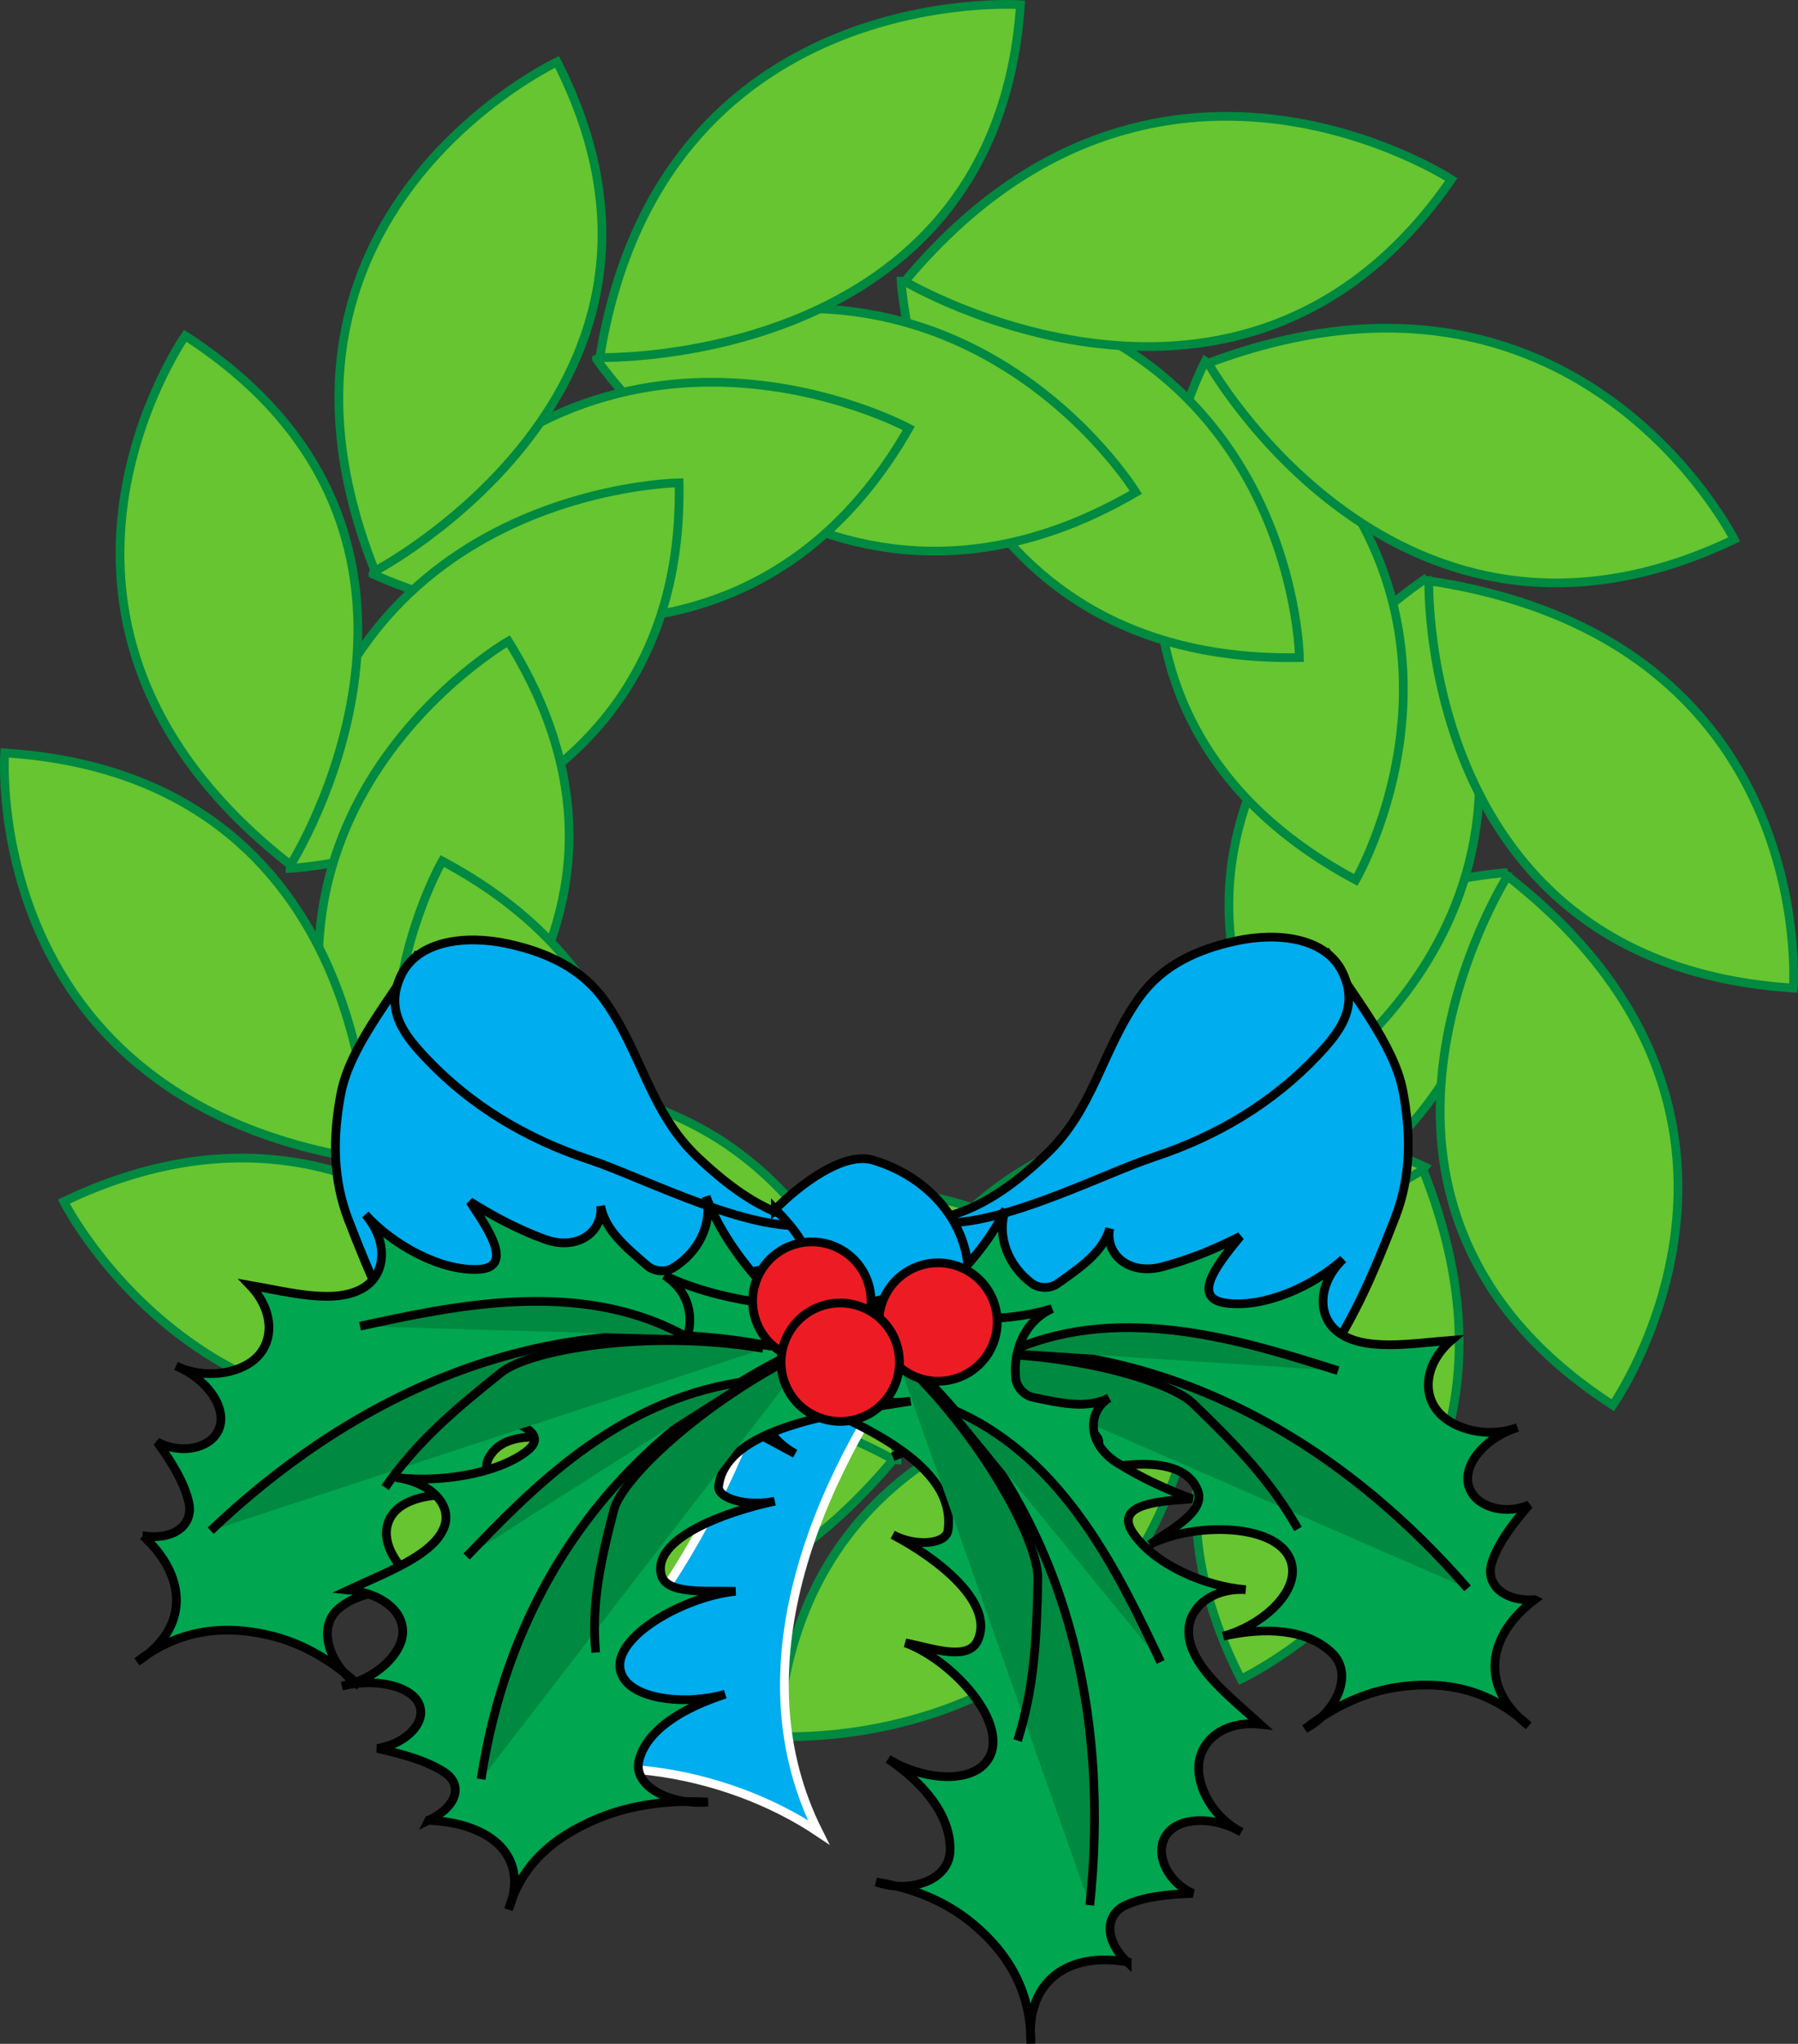 <svg xmlns="http://www.w3.org/2000/svg" width="206.275" height="234.397"><rect width="100%" height="100%" fill="#333333" stroke="none"/><path fill="#66c530" d="M137.84 158.48s-24.937-36.785-61.87-15.273c0 0 21.117 34.433 61.87 15.273"/><path fill="none" stroke="#008940" d="M137.84 158.48s-24.937-36.785-61.87-15.273c0 0 21.117 34.433 61.87 15.273zm0 0"/><path fill="#66c530" d="M137.466 158.656s-45.446-1.16-48.258 40.465c0 0 41.27 2.86 48.258-40.465"/><path fill="none" stroke="#008940" d="M137.466 158.656s-45.446-1.16-48.258 40.465c0 0 41.27 2.86 48.258-40.465zm0 0"/><path fill="#66c530" d="M163.493 133.832s-40.602-19.793-61.473 16.71c0 0 36.078 19.602 61.473-16.71"/><path fill="none" stroke="#008940" d="M163.493 133.832s-40.602-19.793-61.473 16.71c0 0 36.078 19.602 61.473-16.71zm0 0"/><path fill="#66c530" d="M163.258 134.164s-39.957 20.984-20.886 58.398c0 0 37.219-17.496 20.886-58.398"/><path fill="none" stroke="#008940" d="M163.258 134.164s-39.957 20.984-20.886 58.398c0 0 37.219-17.496 20.886-58.398zm0 0"/><path fill="#66c530" d="M172.973 100.07s-45.39 2.508-44.605 44.219c0 0 41.371-.48 44.605-44.22"/><path fill="none" stroke="#008940" d="M172.973 100.07s-45.39 2.508-44.605 44.219c0 0 41.371-.48 44.605-44.22zm0 0"/><path fill="#66c530" d="M172.942 100.468s-23.762 37.512 12.082 60.684c0 0 23.192-33.16-12.082-60.684"/><path fill="none" stroke="#008940" d="M172.942 100.468s-23.762 37.512 12.082 60.684c0 0 23.192-33.16-12.082-60.684zm0 0"/><path fill="#66c530" d="M163.743 66.246s-38.012 24.136-15.785 59.879c0 0 35.578-20.438 15.785-59.88"/><path fill="none" stroke="#008940" d="M163.743 66.246s-38.012 24.136-15.785 59.879c0 0 35.578-20.438 15.785-59.88zm0 0"/><path fill="#66c530" d="M163.923 66.605s-1.2 43.984 41.812 46.707c0 0 2.953-39.941-41.812-46.707"/><path fill="none" stroke="#008940" d="M163.923 66.605s-1.2 43.984 41.812 46.707c0 0 2.953-39.941-41.812-46.707zm0 0"/><path fill="#66c530" d="M138.27 41.418s-20.449 39.296 17.266 59.496c0 0 20.258-34.914-17.266-59.496"/><path fill="none" stroke="#008940" d="M138.27 41.418s-20.449 39.296 17.266 59.496c0 0 20.258-34.914-17.266-59.496zm0 0"/><path fill="#66c530" d="M138.614 41.644s21.684 38.672 60.34 20.215c0 0-18.074-36.016-60.34-20.215"/><path fill="none" stroke="#008940" d="M138.614 41.644s21.684 38.672 60.34 20.215c0 0-18.074-36.016-60.34-20.215zm0 0"/><path fill="#66c530" d="M103.383 32.242s2.594 43.93 45.692 43.172c0 0-.496-40.04-45.691-43.172"/><path fill="none" stroke="#008940" d="M103.383 32.242s2.594 43.93 45.692 43.172c0 0-.496-40.04-45.691-43.172zm0 0"/><path fill="#66c530" d="M103.801 32.273s38.758 23 62.7-11.691c0 0-34.262-22.446-62.7 11.691"/><path fill="none" stroke="#008940" d="M103.801 32.273s38.758 23 62.7-11.691c0 0-34.262-22.446-62.7 11.691zm0 0"/><path fill="#66c530" d="M68.434 41.18s24.942 36.784 61.875 15.277c0 0-21.117-34.438-61.875-15.278"/><path fill="none" stroke="#008940" d="M68.434 41.18s24.942 36.784 61.875 15.277c0 0-21.117-34.438-61.875-15.278zm0 0"/><path fill="#66c530" d="M68.81 41.004s45.449 1.16 48.261-40.465c0 0-41.27-2.86-48.262 40.465"/><path fill="none" stroke="#008940" d="M68.81 41.004s45.449 1.16 48.261-40.465c0 0-41.27-2.86-48.262 40.465zm0 0"/><path fill="#66c530" d="M42.782 65.828S83.387 85.62 104.259 49.12c0 0-36.079-19.606-61.477 16.707"/><path fill="none" stroke="#008940" d="M42.782 65.828S83.387 85.62 104.259 49.12c0 0-36.079-19.606-61.477 16.707zm0 0"/><path fill="#66c530" d="M43.016 65.496S82.977 44.51 63.906 7.1c0 0-37.218 17.492-20.89 58.395"/><path fill="none" stroke="#008940" d="M43.016 65.496S82.977 44.51 63.906 7.1c0 0-37.218 17.492-20.89 58.395zm0 0"/><path fill="#66c530" d="M33.301 99.59s45.391-2.508 44.606-44.22c0 0-41.371.481-44.606 44.22"/><path fill="none" stroke="#008940" d="M33.301 99.59s45.391-2.508 44.606-44.22c0 0-41.371.481-44.606 44.22zm0 0"/><path fill="#66c530" d="M33.333 99.191S57.098 61.679 21.25 38.507c0 0-23.192 33.16 12.082 60.684"/><path fill="none" stroke="#008940" d="M33.333 99.191S57.098 61.679 21.25 38.507c0 0-23.192 33.16 12.082 60.684zm0 0"/><path fill="#66c530" d="M42.532 133.418S80.548 109.28 58.32 73.535c0 0-35.582 20.437-15.79 59.883"/><path fill="none" stroke="#008940" d="M42.532 133.418S80.548 109.28 58.32 73.535c0 0-35.582 20.437-15.79 59.883zm0 0"/><path fill="#66c530" d="M42.356 133.054S43.556 89.07.54 86.347c0 0-2.953 39.942 41.816 46.707"/><path fill="none" stroke="#008940" d="M42.356 133.054S43.556 89.07.54 86.347c0 0-2.953 39.942 41.816 46.707zm0 0"/><path fill="#66c530" d="M68.005 158.246s20.449-39.301-17.266-59.5c0 0-20.254 34.918 17.266 59.5"/><path fill="none" stroke="#008940" d="M68.005 158.246s20.449-39.301-17.266-59.5c0 0-20.254 34.918 17.266 59.5zm0 0"/><path fill="#66c530" d="M67.66 158.02S45.978 119.342 7.322 137.8c0 0 18.078 36.02 60.34 20.22"/><path fill="none" stroke="#008940" d="M67.66 158.02S45.978 119.342 7.322 137.8c0 0 18.078 36.02 60.34 20.22zm0 0"/><path fill="#66c530" d="M102.891 167.418s-2.593-43.926-45.691-43.172c0 0 .496 40.043 45.691 43.172"/><path fill="none" stroke="#008940" d="M102.891 167.418s-2.593-43.926-45.691-43.172c0 0 .496 40.043 45.691 43.172zm0 0"/><path fill="#66c530" d="M102.477 167.386s-38.761-22.996-62.703 11.696c0 0 34.262 22.445 62.703-11.696"/><path fill="none" stroke="#008940" d="M102.477 167.386s-38.761-22.996-62.703 11.696c0 0 34.262 22.445 62.703-11.696zm0 0"/><path fill="#00adef" d="M90.25 149.289c-4.573 21.491-17.037 41.831-35.92 56.721 12.613-5.957 28.793-3.109 39.574 4.11-9.316-18.52-.613-39.926 11.453-56.371l-15.105-4.461"/><path fill="none" stroke="#fff" d="M90.25 149.289c-4.573 21.491-17.037 41.831-35.92 56.721 12.613-5.957 28.793-3.109 39.574 4.11-9.316-18.52-.613-39.926 11.453-56.371zm0 0"/><path fill="#00adef" d="M93.837 140.293c-.38.746 1.988 6.992.789 7.527-8.086 3.629-14.414 6.734-23.348 8.844-7.191 1.699-14.387 2.047-21.703 1.789-4.438-5.653-7.082-12.043-9.594-18.532-1.816-4.68-1.82-9.562-.863-14.539 1.027-5.343 5.824-10.988 8.582-15.57 0 0 30.945 31.617 46.137 30.48"/><path fill="none" stroke="#000" d="M93.837 140.293c-.38.746 1.988 6.992.789 7.527-8.086 3.629-14.414 6.734-23.348 8.844-7.191 1.699-14.387 2.047-21.703 1.789-4.438-5.653-7.082-12.043-9.594-18.532-1.816-4.68-1.82-9.562-.863-14.539 1.027-5.343 5.824-10.988 8.582-15.57 0 0 30.945 31.617 46.137 30.48zm0 0"/><path fill="#00adef" d="M93.837 140.293c-6.7 1.726-20.028-5.258-26.188-7.29-7.308-2.41-13.64-6.234-18.715-11.593-2.488-2.625-4.863-5.516-2.906-9.578 1.922-3.98 7.402-4.63 12.164-3.61 4.59.98 8.547 2.852 11.16 6.508 4.285 6 5.2 12.813 10.719 18.016 3.71 3.504 8.172 6.93 13.766 7.547"/><path fill="none" stroke="#000" d="M93.837 140.293c-6.7 1.726-20.028-5.258-26.188-7.29-7.308-2.41-13.64-6.234-18.715-11.593-2.488-2.625-4.863-5.516-2.906-9.578 1.922-3.98 7.402-4.63 12.164-3.61 4.59.98 8.547 2.852 11.16 6.508 4.285 6 5.2 12.813 10.719 18.016 3.71 3.504 8.172 6.93 13.766 7.547zm0 0"/><path fill="#00adef" d="M106.216 139.968c.375.746-1.989 6.989-.793 7.528 8.09 3.629 14.418 6.738 23.351 8.843 7.188 1.7 14.387 2.047 21.703 1.79 4.434-5.653 7.078-12.043 9.594-18.528 1.816-4.683 1.816-9.566.863-14.543-1.031-5.344-5.828-10.988-8.582-15.57 0 0-30.945 31.617-46.136 30.48"/><path fill="none" stroke="#000" d="M106.216 139.968c.375.746-1.989 6.989-.793 7.528 8.09 3.629 14.418 6.738 23.351 8.843 7.188 1.7 14.387 2.047 21.703 1.79 4.434-5.653 7.078-12.043 9.594-18.528 1.816-4.683 1.816-9.566.863-14.543-1.031-5.344-5.828-10.988-8.582-15.57 0 0-30.945 31.617-46.136 30.48zm0 0"/><path fill="#00adef" d="M106.216 139.968c6.699 1.727 20.027-5.257 26.187-7.289 7.305-2.41 13.64-6.234 18.715-11.593 2.484-2.625 4.863-5.52 2.902-9.579-1.918-3.98-7.402-4.628-12.16-3.609-4.594.98-8.55 2.852-11.16 6.508-4.285 5.996-5.2 12.812-10.719 18.015-3.715 3.504-8.176 6.93-13.765 7.547"/><path fill="none" stroke="#000" d="M106.216 139.968c6.699 1.727 20.027-5.257 26.187-7.289 7.305-2.41 13.64-6.234 18.715-11.593 2.484-2.625 4.863-5.52 2.902-9.579-1.918-3.98-7.402-4.628-12.16-3.609-4.594.98-8.55 2.852-11.16 6.508-4.285 5.996-5.2 12.812-10.719 18.015-3.715 3.504-8.176 6.93-13.765 7.547zm0 0"/><path fill="#00adef" stroke="#000" d="M92.712 143.535c-7.887 4.304-17.48 2.902-26.25 2.492-.137-.008.02-.3.367-.223m41.637-1.617c4.324 2.297 8.664 5.102 13.878 5.512h-.375"/><path fill="#00adef" d="M88.958 138.671c4.84 5.06 4.644 6.516.254 11.875-.543.665.968 2.958 1.359 3.262 4.496 3.531 11.496 4.778 16.64 1.574 3.895-2.421 4.239-6.761 3.79-10.543-.657-5.496-5.04-10.085-10.867-11.8-3.395-1-8.47 2.886-11.176 5.632"/><path fill="none" stroke="#000" d="M88.958 138.671c4.84 5.06 4.644 6.516.254 11.875-.543.665.968 2.958 1.359 3.262 4.496 3.531 11.496 4.778 16.64 1.574 3.895-2.421 4.239-6.761 3.79-10.543-.657-5.496-5.04-10.085-10.867-11.8-3.395-1-8.47 2.886-11.176 5.632zm0 0"/><path fill="#00a650" d="M176.051 183.457c-5.5 4.136-6.355 10.062-.687 14.449-4.188-3.906-9.04-5.195-14.648-4.473-4.125.531-7.844 2.375-11 4.836 3.593-1.89 5.625-6.265 3.101-8.695-2.933-2.82-7.754-2.988-12.484-1.934 4.222-1.14 8.14-4.586 7.945-7.668-.34-5.273-10.894-5.605-16.352-2.851 2.532-1.82 6.446-3.778 5.473-6.223-1.773-4.45-10.125-3.074-15.527-1.164 2.797-.957 4.98-3.73 3.953-4.988-4.902-6-15.977-.785-23.395 2.332 5.434-2.364 5.375-7.82 1.77-10.535-1.89-1.422-4.125-2.036-6.852-2.09 8.09-2.692 15.176-9.883 18.012-15.774-1.07 3.11.328 6.535 3.082 8.547.672.492 1.961.637 2.895-.023 2.613-1.856 5.187-3.582 5.972-6.317-.558 2.91 2.145 5.418 6.024 4.395 3.18-.836 6.105-2.047 8.957-3.496-1.918 2.41-5.989 7-1.746 7.64 4.308.653 10.097-1.863 13.55-5.03-2.78 2.636-3.085 6.378-.703 8.28 2.993 2.391 8.555 1.391 13.118 1.036-2.981 2.562-3.454 6.152-1.344 8.378 1.765 1.864 5.543 2.864 8.914 1.63-3.977 1.222-6.957 4.906-5.164 7.585 1.066 1.598 3.883 2.399 6.511 1.285-1.796 2.079-3.503 4.262-4.257 6.563-.825 2.504 1.289 4.535 4.882 4.305"/><path fill="none" stroke="#000" d="M176.051 183.457c-5.5 4.136-6.355 10.062-.687 14.449-4.188-3.906-9.04-5.195-14.648-4.473-4.125.531-7.844 2.375-11 4.836 3.593-1.89 5.625-6.265 3.101-8.695-2.933-2.82-7.754-2.988-12.484-1.934 4.222-1.14 8.14-4.586 7.945-7.668-.34-5.273-10.894-5.605-16.352-2.851 2.532-1.82 6.446-3.778 5.473-6.223-1.773-4.45-10.125-3.074-15.527-1.164 2.797-.957 4.98-3.73 3.953-4.988-4.902-6-15.977-.785-23.395 2.332 5.434-2.364 5.375-7.82 1.77-10.535-1.89-1.422-4.125-2.036-6.852-2.09 8.09-2.692 15.176-9.883 18.012-15.774-1.07 3.11.328 6.535 3.082 8.547.672.492 1.961.637 2.895-.023 2.613-1.856 5.187-3.582 5.972-6.317-.558 2.91 2.145 5.418 6.024 4.395 3.18-.836 6.105-2.047 8.957-3.496-1.918 2.41-5.989 7-1.746 7.64 4.308.653 10.097-1.863 13.55-5.03-2.78 2.636-3.085 6.378-.703 8.28 2.993 2.391 8.555 1.391 13.118 1.036-2.981 2.562-3.454 6.152-1.344 8.378 1.765 1.864 5.543 2.864 8.914 1.63-3.977 1.222-6.957 4.906-5.164 7.585 1.066 1.598 3.883 2.399 6.511 1.285-1.796 2.079-3.503 4.262-4.257 6.563-.825 2.504 1.289 4.535 4.882 4.305zm0 0"/><path fill="#008940" stroke="#000" d="M106.31 155.07c27.667-2.797 48.5 11.476 62.05 27.086"/><path fill="#008940" stroke="#000" d="M116.364 154.777c12.613-5.426 26.703-.895 37.137 2.414"/><path fill="none" stroke="#000" d="M107.212 155.382c13.117-.976 26.578 2.594 29.691 5.602 5.035 4.871 8.844 8.8 12.004 14.36"/><path fill="#00a650" d="M129.317 225.004c-6.777-1.204-11.695 2.207-11.043 9.347.008-5.726-2.36-10.152-6.71-13.765-3.204-2.657-7.087-4.118-11.04-4.75 3.832 1.34 8.422-.153 8.477-3.66.062-4.067-3.102-7.708-7.098-10.45 3.715 2.313 8.906 2.828 11.023.582 3.63-3.84-3.324-11.789-9.058-13.902 3.058.61 7.156 2.14 8.285-.242 2.043-4.332-4.656-9.5-9.738-12.153 2.61 1.395 6.125 1.106 6.347-.511 1.043-7.672-10.32-12.22-17.656-15.52 5.434 2.363 9.387-1.402 8.91-5.89-.246-2.352-1.32-4.407-3.14-6.434 7.484 4.082 17.574 4.363 23.82 2.422-3.008 1.336-4.555 4.695-4.152 8.078.097.828.87 1.87 1.992 2.101 3.137.649 6.156 1.356 8.691.067-2.511 1.574-2.5 5.262.89 7.402 2.782 1.754 5.661 3.07 8.665 4.168-3.07.242-9.203.39-6.781 3.93 2.465 3.601 8.25 6.12 12.922 6.484-3.825-.234-6.77 2.09-6.54 5.133.293 3.816 4.817 7.207 8.188 10.3-3.906-.429-6.855 1.669-7.047 4.731-.16 2.563 1.684 6.008 4.887 7.63-3.606-2.075-8.332-1.743-9.07 1.398-.438 1.867.894 4.476 3.5 5.64-2.747.102-5.508.34-7.708 1.356-2.39 1.105-2.437 4.035.184 6.508"/><path fill="none" stroke="#000" d="M129.317 225.004c-6.777-1.204-11.695 2.207-11.043 9.347.008-5.726-2.36-10.152-6.71-13.765-3.204-2.657-7.087-4.118-11.04-4.75 3.832 1.34 8.422-.153 8.477-3.66.062-4.067-3.102-7.708-7.098-10.45 3.715 2.313 8.906 2.828 11.023.582 3.63-3.84-3.324-11.789-9.058-13.902 3.058.61 7.156 2.14 8.285-.242 2.043-4.332-4.656-9.5-9.738-12.153 2.61 1.395 6.125 1.106 6.347-.511 1.043-7.672-10.32-12.22-17.656-15.52 5.434 2.363 9.387-1.402 8.91-5.89-.246-2.352-1.32-4.407-3.14-6.434 7.484 4.082 17.574 4.363 23.82 2.422-3.008 1.336-4.555 4.695-4.152 8.078.097.828.87 1.87 1.992 2.101 3.137.649 6.156 1.356 8.691.067-2.511 1.574-2.5 5.262.89 7.402 2.782 1.754 5.661 3.07 8.665 4.168-3.07.242-9.203.39-6.781 3.93 2.465 3.601 8.25 6.12 12.922 6.484-3.825-.234-6.77 2.09-6.54 5.133.293 3.816 4.817 7.207 8.188 10.3-3.906-.429-6.855 1.669-7.047 4.731-.16 2.563 1.684 6.008 4.887 7.63-3.606-2.075-8.332-1.743-9.07 1.398-.438 1.867.894 4.476 3.5 5.64-2.747.102-5.508.34-7.708 1.356-2.39 1.105-2.437 4.035.184 6.508zm0 0"/><path fill="#00a650" d="M16.395 176.125c5.086 4.632 5.387 10.609-.668 14.449 4.531-3.496 9.48-4.324 15-3.078 4.059.914 7.586 3.097 10.5 5.843-3.402-2.218-5.015-6.765-2.273-8.945 3.183-2.535 8-2.25 12.61-.758-4.098-1.53-7.673-5.332-7.188-8.379.828-5.218 11.37-4.558 16.543-1.304-2.352-2.055-6.063-4.367-4.864-6.711 2.184-4.262 10.368-2.113 15.567.297-2.696-1.215-4.61-4.18-3.465-5.34 5.441-5.508 15.976.719 23.07 4.515-5.187-2.863-4.62-8.289-.773-10.652 2.015-1.242 4.297-1.64 7.015-1.441-7.8-3.434-14.183-11.258-16.453-17.39.774 3.194-.941 6.472-3.87 8.218-.716.43-2.013.453-2.88-.293-2.43-2.09-4.828-4.05-5.355-6.848.285 2.95-2.64 5.192-6.41 3.813-3.086-1.133-5.883-2.614-8.59-4.32 1.683 2.578 5.308 7.527 1.027 7.769-4.355.246-9.883-2.8-13.023-6.281 2.523 2.886 2.476 6.64-.074 8.312-3.204 2.098-8.649.582-13.157-.2 2.723 2.833 2.86 6.45.551 8.47-1.93 1.691-5.789 2.332-9.027.785 3.843 1.59 6.465 5.535 4.43 8.039-1.212 1.488-4.09 2.023-6.606.668 1.598 2.238 3.09 4.574 3.629 6.933.582 2.57-1.707 4.391-5.266 3.829"/><path fill="none" stroke="#000" d="M16.395 176.125c5.086 4.632 5.387 10.609-.668 14.449 4.531-3.496 9.48-4.324 15-3.078 4.059.914 7.586 3.097 10.5 5.843-3.402-2.218-5.015-6.765-2.273-8.945 3.183-2.535 8-2.25 12.61-.758-4.098-1.53-7.673-5.332-7.188-8.379.828-5.218 11.37-4.558 16.543-1.304-2.352-2.055-6.063-4.367-4.864-6.711 2.184-4.262 10.368-2.113 15.567.297-2.696-1.215-4.61-4.18-3.465-5.34 5.441-5.508 15.976.719 23.07 4.515-5.187-2.863-4.62-8.289-.773-10.652 2.015-1.242 4.297-1.64 7.015-1.441-7.8-3.434-14.183-11.258-16.453-17.39.774 3.194-.941 6.472-3.87 8.218-.716.43-2.013.453-2.88-.293-2.43-2.09-4.828-4.05-5.355-6.848.285 2.95-2.64 5.192-6.41 3.813-3.086-1.133-5.883-2.614-8.59-4.32 1.683 2.578 5.308 7.527 1.027 7.769-4.355.246-9.883-2.8-13.023-6.281 2.523 2.886 2.476 6.64-.074 8.312-3.204 2.098-8.649.582-13.157-.2 2.723 2.833 2.86 6.45.551 8.47-1.93 1.691-5.789 2.332-9.027.785 3.843 1.59 6.465 5.535 4.43 8.039-1.212 1.488-4.09 2.023-6.606.668 1.598 2.238 3.09 4.574 3.629 6.933.582 2.57-1.707 4.391-5.266 3.829zm0 0"/><path fill="#00a650" d="M49.184 208.757c7.305.329 11.57 4.239 9.168 10.227 1.38-4.91 4.899-8.23 10.281-10.453 3.958-1.637 8.333-2.11 12.579-1.863-4.293.382-8.68-1.817-7.891-4.832.918-3.5 5.074-5.985 9.875-7.536-4.402 1.239-9.906.641-11.555-1.707-2.828-4.02 6.297-9.441 12.742-10.101-3.312-.09-7.925.402-8.515-1.867-1.07-4.121 7.117-7.211 13.02-8.465-3.04.672-6.61-.281-6.446-1.707.774-6.785 13.637-8.407 22.035-9.766-6.199.934-9.379-3.082-7.804-6.832.828-1.969 2.437-3.512 4.812-4.887-8.738 2-19.254.22-25.25-2.695 2.79 1.75 3.582 4.938 2.344 7.758-.301.687-1.352 1.426-2.57 1.398-3.407-.07-6.7-.07-9.016-1.683 2.219 1.855 1.316 5.011-2.715 6.168-3.3.945-6.602 1.496-9.977 1.836 3.122.824 9.434 2.175 6.067 4.726-3.418 2.59-10.02 3.59-14.945 2.969 4.02.562 6.503 3.148 5.527 5.707-1.223 3.215-6.727 5.21-10.965 7.191 4.145.41 6.691 2.801 6.148 5.465-.453 2.227-3.195 4.813-6.902 5.559 4.235-1.055 9.047.176 9.05 3.012.005 1.69-2.007 3.66-4.987 4.132 2.82.637 5.62 1.399 7.648 2.707 2.211 1.43 1.55 3.946-1.758 5.54"/><path fill="none" stroke="#000" d="M49.184 208.757c7.305.329 11.57 4.239 9.168 10.227 1.38-4.91 4.899-8.23 10.281-10.453 3.958-1.637 8.333-2.11 12.579-1.863-4.293.382-8.68-1.817-7.891-4.832.918-3.5 5.074-5.985 9.875-7.536-4.402 1.239-9.906.641-11.555-1.707-2.828-4.02 6.297-9.441 12.742-10.101-3.312-.09-7.925.402-8.515-1.867-1.07-4.121 7.117-7.211 13.02-8.465-3.04.672-6.61-.281-6.446-1.707.774-6.785 13.637-8.407 22.035-9.766-6.199.934-9.379-3.082-7.804-6.832.828-1.969 2.437-3.512 4.812-4.887-8.738 2-19.254.22-25.25-2.695 2.79 1.75 3.582 4.938 2.344 7.758-.301.687-1.352 1.426-2.57 1.398-3.407-.07-6.7-.07-9.016-1.683 2.219 1.855 1.316 5.011-2.715 6.168-3.3.945-6.602 1.496-9.977 1.836 3.122.824 9.434 2.175 6.067 4.726-3.418 2.59-10.02 3.59-14.945 2.969 4.02.562 6.503 3.148 5.527 5.707-1.223 3.215-6.727 5.21-10.965 7.191 4.145.41 6.691 2.801 6.148 5.465-.453 2.227-3.195 4.813-6.902 5.559 4.235-1.055 9.047.176 9.05 3.012.005 1.69-2.007 3.66-4.987 4.132 2.82.637 5.62 1.399 7.648 2.707 2.211 1.43 1.55 3.946-1.758 5.54zm0 0"/><path fill="#008940" stroke="#000" d="M102.532 154.629c20.914 18.335 24.672 43.304 22.496 63.863"/><path fill="#008940" stroke="#000" d="M109.602 161.789c12.57 5.523 18.864 18.922 23.551 28.812"/><path fill="none" stroke="#000" d="M102.923 155.504c9.656 8.93 16.222 21.21 16.144 25.542-.129 7-.41 12.465-2.32 18.57"/><path fill="#008940" stroke="#000" d="M88.493 154.398c-27.29-5.379-49.363 6.883-64.32 21.148"/><path fill="#008940" stroke="#000" d="M78.505 153.164c-12.047-6.586-26.5-3.395-37.196-1.075"/><path fill="none" stroke="#000" d="M87.56 154.625c-12.966-2.204-26.704.09-30.083 2.793-5.472 4.378-9.629 7.933-13.297 13.171"/><path fill="#008940" stroke="#000" d="M93.938 153.812c-26.086 11.524-36.02 32.172-38.738 50.227"/><path fill="#008940" stroke="#000" d="M84.883 158.53c-14.347 2.22-24.105 12.442-31.351 19.977"/><path fill="none" stroke="#000" d="M93.325 154.484c-12.16 5.719-21.93 14.93-22.895 18.656-1.562 6.028-2.593 10.766-2.09 16.38"/><path fill="#ed1c24" d="M93.137 156.004a6.79 6.79 0 1 0-.002-13.58 6.79 6.79 0 0 0 .003 13.58"/><path fill="none" stroke="#000" d="M93.137 156.004a6.79 6.79 0 1 0-.002-13.58 6.79 6.79 0 0 0 .003 13.58zm0 0"/><path fill="#ed1c24" d="M107.536 158.402a6.788 6.788 0 1 0 .003-13.575 6.788 6.788 0 0 0-.003 13.575"/><path fill="none" stroke="#000" d="M107.536 158.402a6.788 6.788 0 1 0 .003-13.575 6.788 6.788 0 0 0-.003 13.575zm0 0"/><path fill="#ed1c24" d="M96.282 163.011a6.79 6.79 0 1 0 0-13.578 6.79 6.79 0 0 0 0 13.578"/><path fill="none" stroke="#000" d="M96.282 163.011a6.79 6.79 0 1 0 0-13.578 6.79 6.79 0 0 0 0 13.578zm0 0"/></svg>

